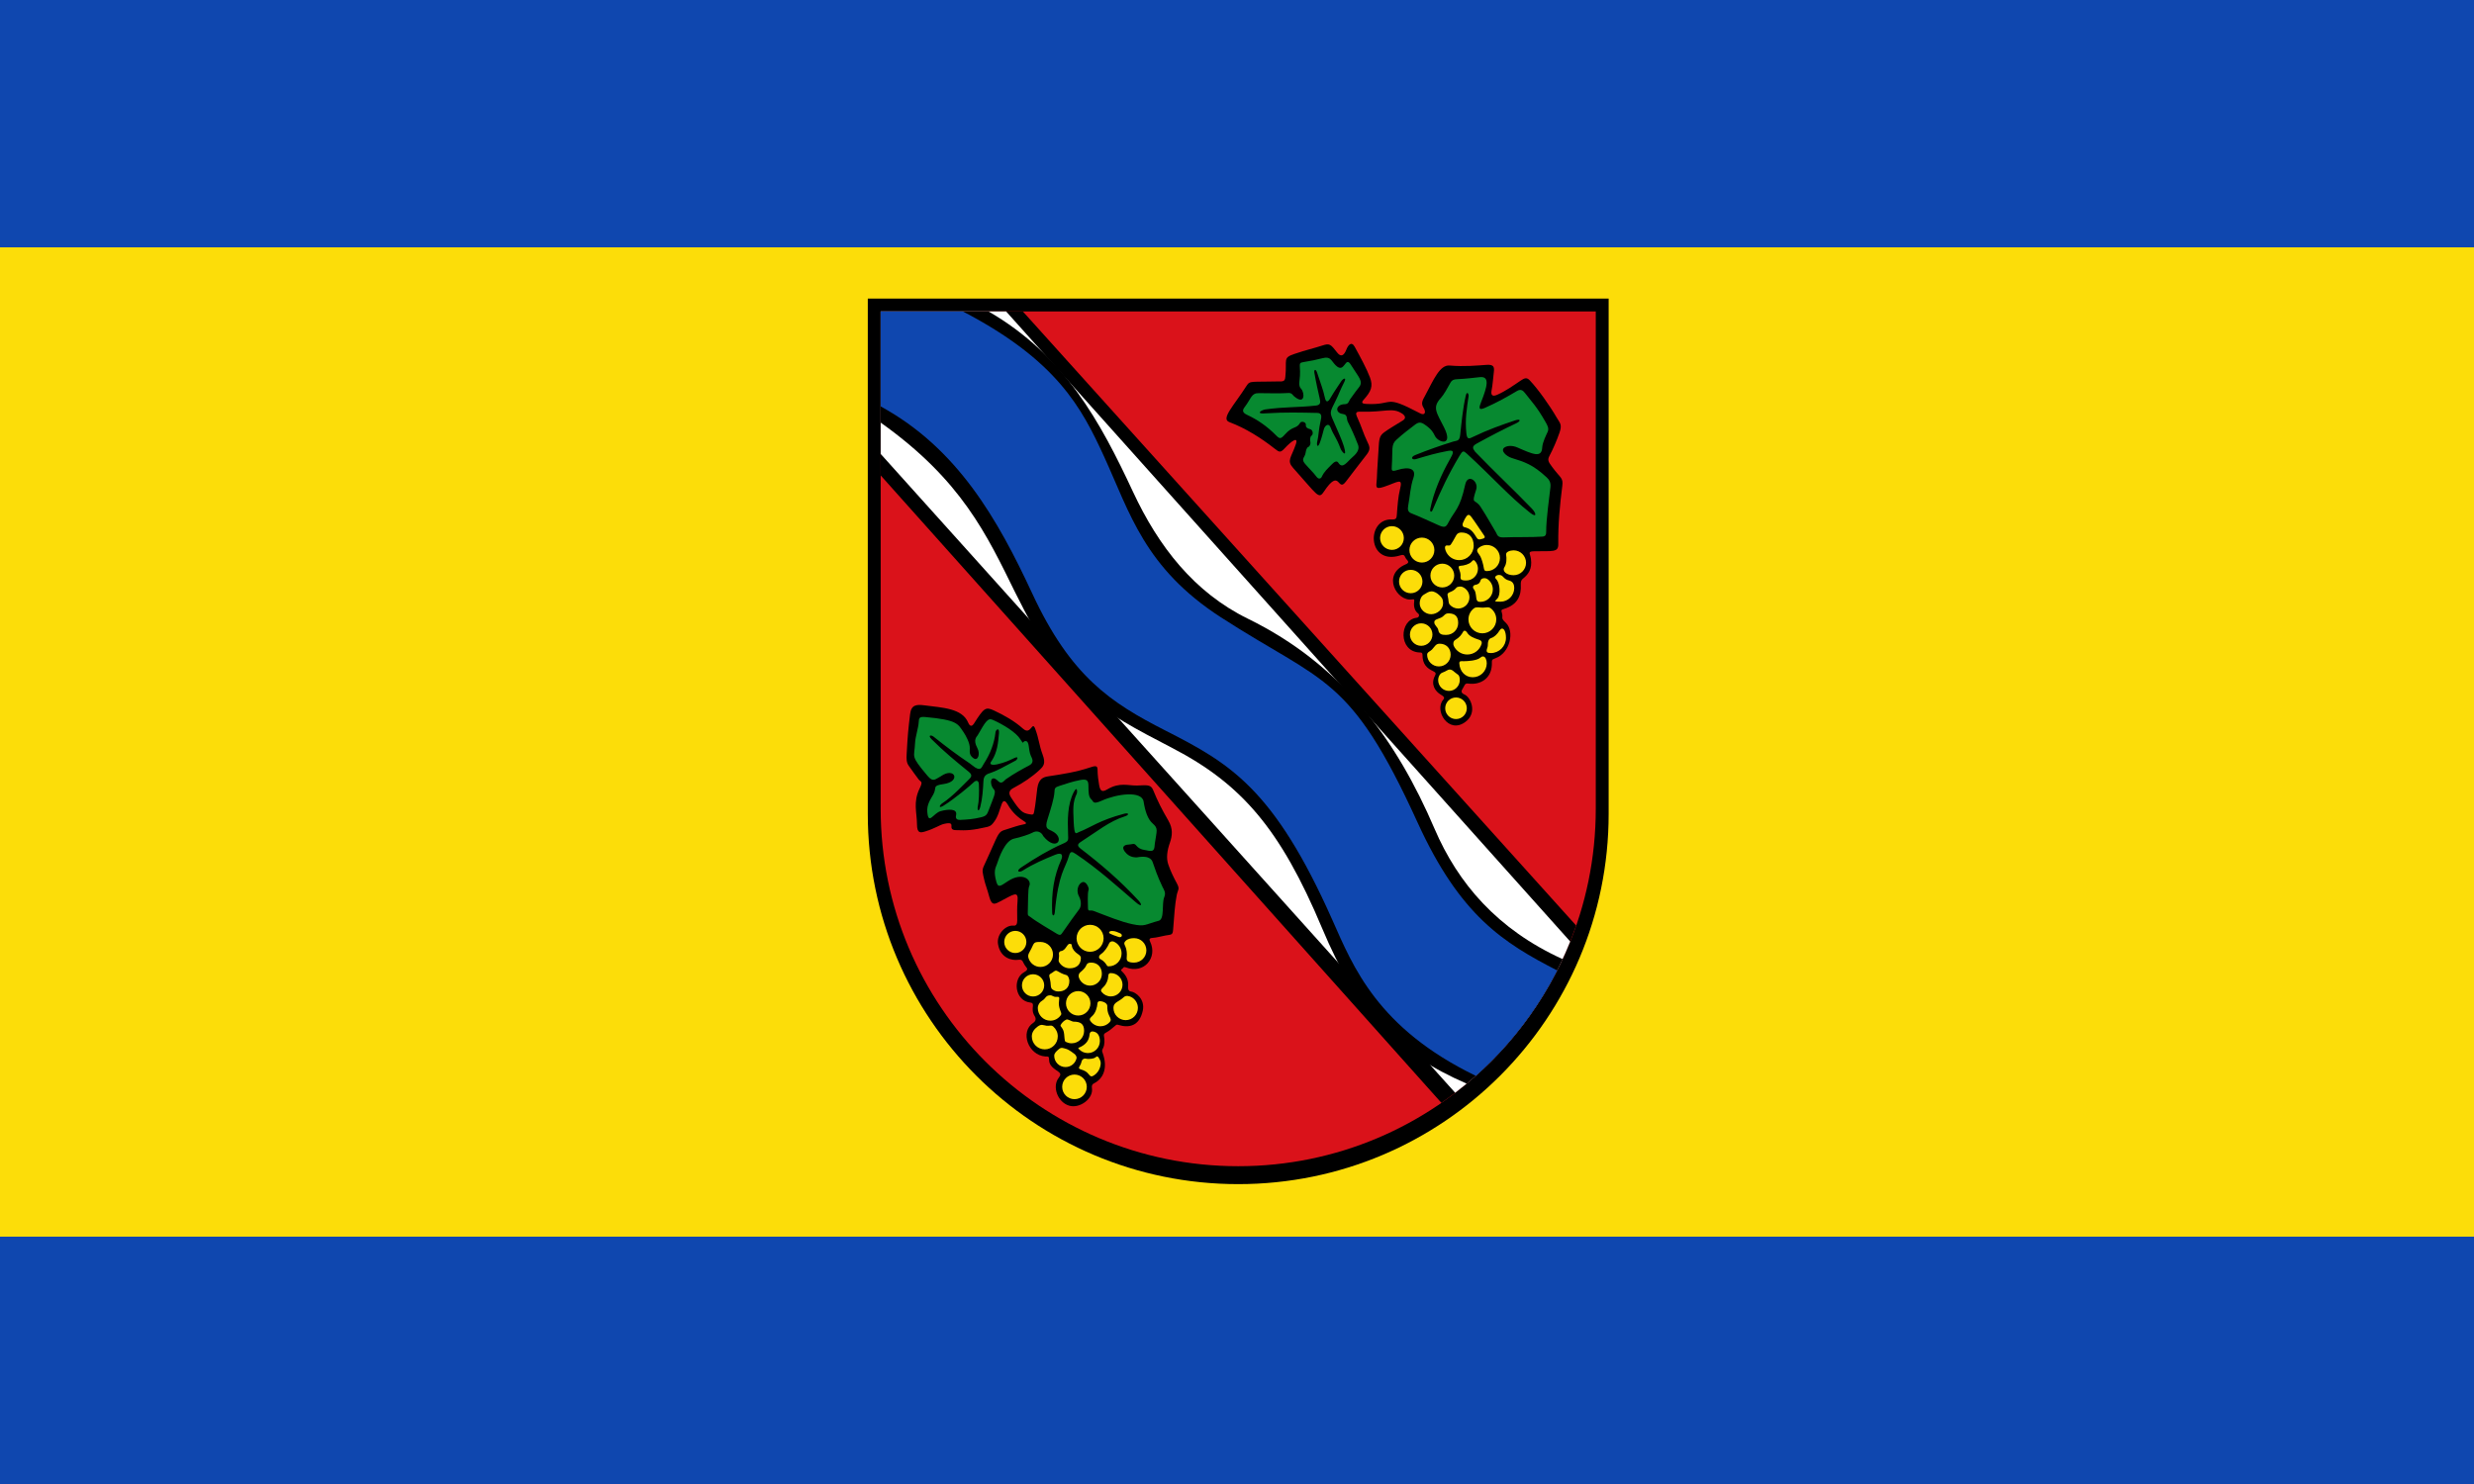 <?xml version="1.0" encoding="UTF-8" standalone="no"?>
<svg
   xmlns:dc="http://purl.org/dc/elements/1.1/"
   xmlns:cc="http://creativecommons.org/ns#"
   xmlns:rdf="http://www.w3.org/1999/02/22-rdf-syntax-ns#"
   xmlns:svg="http://www.w3.org/2000/svg"
   xmlns="http://www.w3.org/2000/svg"
   xmlns:sodipodi="http://sodipodi.sourceforge.net/DTD/sodipodi-0.dtd"
   xmlns:inkscape="http://www.inkscape.org/namespaces/inkscape"
   height="300"
   width="500"
   version="1.1"
   id="svg5125"
   sodipodi:docname="Stadt Flagge Dietzenbach.svg"
   inkscape:version="0.92.4 (5da689c313, 2019-01-14)"
   inkscape:export-filename="C:\Users\jandu\Pictures\Zu den Flaggen\Offenbach\Dietzenbach\Stadt Flagge Dietzenbach.png"
   inkscape:export-xdpi="96"
   inkscape:export-ydpi="96">
  <rect width="100%" height="100%" fill="#333333" stroke="none"/>
  <sodipodi:namedview
     pagecolor="#ffffff"
     bordercolor="#666666"
     borderopacity="1"
     objecttolerance="10"
     gridtolerance="10"
     guidetolerance="10"
     inkscape:pageopacity="0"
     inkscape:pageshadow="2"
     inkscape:window-width="1920"
     inkscape:window-height="1001"
     id="namedview5127"
     showgrid="false"
     inkscape:zoom="0.49497475"
     inkscape:cx="164.49002"
     inkscape:cy="-23.792825"
     inkscape:window-x="-9"
     inkscape:window-y="-9"
     inkscape:window-maximized="1"
     inkscape:current-layer="svg5125" />
  <defs
     id="defs4965">
    <clipPath
       id="clipPath4955">
      <path
         d="m296.49 674.49c-112.73-1.04-218.85-73.15-266.12-174.68-24.849-46.82-27.911-100.6-26.21-152.5-.184-113.97-.081-227.95-.108-341.92h592.17c-.545 139.15.582 278.34-1.37 417.46-14.06 130.77-131.18 237.04-260.26 249.67-12.506 1.34-26.583 2.482-38.1 1.982z"
         id="path4953" />
    </clipPath>
    <clipPath
       id="clipPath4959">
      <path
         d="m235 675v-65c4.271-35.842 29.382-66.68 65-95 29.967 26.594 57.34 54.773 65 95v65z"
         id="path4957" />
    </clipPath>
    <clipPath
       id="clipPath4963">
      <path
         d="m0 0h101.1v98.93h-101.1v-98.93"
         id="path4961" />
    </clipPath>
    <style
       id="style21873"
       type="text/css">
   
    .str3 {stroke:#000000;stroke-width:20}
    .str2 {stroke:#000000;stroke-width:20;stroke-linejoin:round}
    .str4 {stroke:#000000;stroke-width:20;stroke-linecap:round;stroke-linejoin:round}
    .str1 {stroke:#000000;stroke-width:28}
    .fil0 {fill:none}
    .fil1 {fill:#000000}
    .fil3 {fill:#ed1c24}
    .fil2 {fill:#FFFFFF}
   
  </style>
    <clipPath
       id="clipPath5417">
      <path
         id="path5415"
         d="m296.49 674.49c-112.73-1.04-218.85-73.15-266.12-174.68-24.849-46.82-27.911-100.6-26.21-152.5-.184-113.97-.081-227.95-.108-341.92h592.17c-.545 139.15.582 278.34-1.37 417.46-14.06 130.77-131.18 237.04-260.26 249.67-12.506 1.34-26.583 2.482-38.1 1.982z" />
    </clipPath>
    <clipPath
       id="clipPath5421">
      <path
         id="path5419"
         d="m235 675v-65c4.271-35.842 29.382-66.68 65-95 29.967 26.594 57.34 54.773 65 95v65z" />
    </clipPath>
    <clipPath
       id="clipPath5425">
      <path
         id="path5423"
         d="m0 0h101.1v98.93h-101.1v-98.93" />
    </clipPath>
    <style
       id="style21873-1"
       type="text/css">
   
    .str3 {stroke:#000000;stroke-width:20}
    .str2 {stroke:#000000;stroke-width:20;stroke-linejoin:round}
    .str4 {stroke:#000000;stroke-width:20;stroke-linecap:round;stroke-linejoin:round}
    .str1 {stroke:#000000;stroke-width:28}
    .fil0 {fill:none}
    .fil1 {fill:#000000}
    .fil3 {fill:#ed1c24}
    .fil2 {fill:#FFFFFF}
   
  </style>
    <clipPath
       id="clipPath5417-9">
      <path
         id="path5415-3"
         d="m296.49 674.49c-112.73-1.04-218.85-73.15-266.12-174.68-24.849-46.82-27.911-100.6-26.21-152.5-.184-113.97-.081-227.95-.108-341.92h592.17c-.545 139.15.582 278.34-1.37 417.46-14.06 130.77-131.18 237.04-260.26 249.67-12.506 1.34-26.583 2.482-38.1 1.982z" />
    </clipPath>
    <clipPath
       id="clipPath5421-9">
      <path
         id="path5419-8"
         d="m235 675v-65c4.271-35.842 29.382-66.68 65-95 29.967 26.594 57.34 54.773 65 95v65z" />
    </clipPath>
    <clipPath
       id="clipPath5425-1">
      <path
         id="path5423-7"
         d="m0 0h101.1v98.93h-101.1v-98.93" />
    </clipPath>
  </defs>
  <rect
     style="fill:#fcdd09;fill-opacity:1;stroke-width:1"
     id="rect6013"
     width="500"
     height="200"
     x="0"
     y="50" />
  <rect
     y="-1.0987278e-006"
     width="500"
     height="50"
     id="rect4971-4"
     x="0"
     style="fill:#0f47af;fill-opacity:1;stroke-width:0.913" />
  <rect
     y="250"
     width="500"
     height="50"
     id="rect4971-46"
     x="0"
     style="stroke-width:0.913;fill:#0f47af;fill-opacity:1" />
  <g
     id="g1881"
     transform="matrix(1.302,0,0,1.302,606.652,-252.104)"
     inkscape:export-xdpi="96"
     inkscape:export-ydpi="96">
    <g
       transform="translate(675.994,53.74)"
       id="g1837">
      <path
         style="fill:#000000;fill-opacity:1;stroke:none;stroke-width:15.99;stroke-linecap:round;stroke-linejoin:round;stroke-miterlimit:4;stroke-dasharray:none;stroke-dashoffset:0;stroke-opacity:1"
         d="m -1007.23,186.243 v 80 c 0,31.756 25.744,57.5 57.5,57.5 31.756,0 57.5,-25.744 57.5,-57.5 v -80 z"
         id="path1162-0"
         inkscape:connector-curvature="0" />
      <path
         inkscape:connector-curvature="0"
         style="fill:#da121a;fill-opacity:1;stroke:none;stroke-width:15.434;stroke-linecap:round;stroke-linejoin:round;stroke-miterlimit:4;stroke-dasharray:none;stroke-dashoffset:0;stroke-opacity:1"
         d="m -1005.23,188.243 v 77.217 c 0,30.652 24.848,55.5 55.5,55.5 30.652,0 55.5,-24.848 55.5,-55.5 v -77.217 z"
         id="path1162-4-7" />
    </g>
    <g
       transform="translate(675.994,53.74)"
       id="g1857">
      <g
         id="g1160-3"
         transform="translate(-1020.751,175.367)">
        <g
           id="g1148-6">
          <path
             style="fill:#000000;fill-opacity:1;stroke:none;stroke-width:1px;stroke-linecap:butt;stroke-linejoin:miter;stroke-opacity:1"
             d="m 39.525,77.718 c -0.522,-1.416 -0.643,1.084 -1.928,-0.074 -1.258,-1.133 -2.876,-2.057 -4.479,-2.803 -1.304,-0.606 -1.557,-0.448 -3.129,2.047 -0.209,0.331 -0.572,0.581 -0.89,-0.178 -0.925,-2.21 -3.977,-2.31 -6.768,-2.672 -1.227,-0.159 -2.065,-0.115 -2.242,1.347 -0.261,2.149 -0.388,3.362 -0.535,6.226 -0.035,0.682 -0.052,1.29 0.317,1.8 0.615,0.85 1.031,1.466 1.543,2.127 0.339,0.438 0.724,0.233 0.157,1.397 -1.048,2.151 -0.425,3.719 -0.415,5.579 0.008,1.448 0.559,1.321 1.277,1.103 1.553,-0.472 2.223,-1.015 2.926,-1.175 2.124,-0.485 0.341,0.91 1.793,0.97 1.82,0.076 2.672,0.009 4.864,-0.489 0.673,-0.153 0.858,-0.474 1.079,-0.757 0.677,-0.869 0.871,-1.925 1.222,-2.832 0.281,-0.727 0.628,-0.424 0.958,0.156 0.533,0.936 1.288,1.734 2.21,2.344 0.655,0.434 0.88,0.565 0.137,0.706 -0.758,0.144 -1.625,0.45 -2.459,0.716 -0.942,0.301 -1.148,0.259 -1.8,1.677 -0.883,1.919 -1.39,3.162 -1.813,4.02 -0.362,0.736 -0.187,1.128 0.077,2.287 0.151,0.661 0.402,1.223 0.762,2.556 0.391,1.447 0.921,1.075 1.679,0.682 2.135,-1.107 2.865,-1.764 2.694,0.031 -0.086,0.897 -0.049,1.915 -0.044,2.92 0.003,0.554 -0.146,0.862 -0.578,0.813 -1.189,-0.135 -2.654,1.317 -2.407,2.858 0.358,2.226 2.224,2.574 3.092,2.45 0.903,-0.128 0.596,0.323 1.318,1.175 0.27,0.318 0.038,0.518 -0.363,0.746 -1.842,1.048 -1.423,4.44 0.944,4.708 0.368,0.042 0.469,0.192 0.426,0.56 -0.111,0.939 0.08,1.22 0.311,1.617 0.206,0.355 0.123,0.722 -0.242,0.962 -2.133,1.401 -0.789,5.041 1.849,5.238 0.444,0.033 0.59,-0.114 0.596,0.55 0.008,0.884 0.747,1.328 1.417,1.797 0.389,0.272 0.436,0.512 0.087,0.947 -1.081,1.344 -0.194,3.867 1.68,4.363 1.615,0.428 3.715,-1.121 3.465,-2.732 -0.071,-0.459 0.069,-0.626 0.341,-0.764 1.382,-0.697 2.194,-2.315 1.307,-4.756 -0.084,-0.232 -0.123,-0.331 0.068,-0.679 0.297,-0.543 0.252,-1.392 0.166,-1.791 -0.08,-0.368 8.7e-4,-0.478 0.288,-0.633 0.512,-0.275 0.958,-0.656 1.388,-1.032 0.289,-0.253 0.326,-0.237 0.571,-0.162 1.586,0.484 3.24,0.21 3.764,-2.223 0.389,-1.81 -1.138,-2.911 -1.851,-2.973 -0.354,-0.031 -0.479,-0.389 -0.432,-0.817 0.074,-0.68 -0.079,-1.481 -0.952,-2.31 -0.289,-0.275 -0.024,-0.309 0.108,-0.448 0.13,-0.137 0.141,-0.307 0.495,-0.169 2.818,1.096 4.982,-1.513 3.769,-4.003 -0.144,-0.295 -0.163,-0.536 0.329,-0.569 0.764,-0.052 1.354,-0.258 2.054,-0.377 0.962,-0.162 1.123,-0.061 1.19,-0.927 0.154,-1.992 0.278,-3.986 0.56,-5.351 0.18,-0.871 0.511,-0.896 0.032,-1.794 -0.549,-1.027 -0.995,-1.932 -1.346,-2.966 -0.339,-0.998 -0.179,-2.142 0.246,-3.351 0.389,-1.107 0.509,-2.182 -0.237,-3.466 -1.034,-1.78 -1.631,-2.959 -2.39,-4.805 -0.357,-0.866 -1.168,-0.653 -2.462,-0.626 -1.382,0.028 -2.687,-0.533 -4.567,0.564 -0.785,0.458 -1.136,0.429 -1.324,-0.663 -0.101,-0.588 -0.241,-1.495 -0.24,-2.346 8.74e-4,-0.678 -0.319,-0.652 -1.223,-0.347 -2.011,0.679 -4.205,1.031 -6.43,1.362 -0.768,0.114 -1.501,0.385 -1.705,1.873 -0.167,1.221 -0.248,2.407 -0.478,3.579 -0.098,0.501 -0.128,0.563 -0.852,0.419 -0.931,-0.186 -1.306,-0.371 -2.753,-2.604 -0.519,-0.801 -0.121,-1.185 0.393,-1.458 1.538,-0.816 2.926,-1.745 4.092,-2.848 0.565,-0.535 0.938,-0.966 0.431,-2.325 -0.566,-1.518 -0.548,-2.37 -1.14,-3.975 -5e-6,-1.5e-5 0.222,0.603 -9e-6,-4.6e-5 z"
             id="path1454-4"
             inkscape:connector-curvature="0"
             sodipodi:nodetypes="ssssssssssssssssssssssssssssssssssssssssssssssssssssssssssssssssssssssssssssssssss" />
          <path
             style="fill:#078930;fill-opacity:1;stroke:none;stroke-width:1px;stroke-linecap:butt;stroke-linejoin:miter;stroke-opacity:1"
             d="m 28.386,78.208 c -0.899,-1.308 -0.943,-1.899 -5.906,-2.352 -0.977,-0.089 -1.022,0.154 -1.053,0.772 -0.045,0.896 -0.532,2.315 -0.569,3.262 -0.092,2.317 -0.802,1.839 1.931,5.088 0.883,1.05 1.144,0.567 2.079,0.067 2.153,-1.515 3.173,0.826 0.434,1.212 -1.859,0.261 -1.006,0.513 -1.606,1.599 -0.458,0.83 -1.051,1.605 -0.935,2.775 0.181,2.055 0.942,0.142 2.057,-0.164 1.193,-0.327 2.616,-0.424 2.413,0.59 -0.057,0.283 -0.151,0.8 0.659,0.765 1.056,-0.046 2.027,-0.108 3.267,-0.418 0.764,-0.191 0.894,-0.45 1.139,-1.105 0.738,-1.969 1.201,-2.79 0.807,-3.208 -0.792,-0.839 -0.537,-2.495 0.652,-1.29 0.57,0.578 0.921,-0.091 1.192,-0.282 1.341,-0.942 2.764,-1.7 3.618,-2.145 0.89,-0.463 0.423,-1.145 0.267,-1.499 -0.448,-1.018 -0.144,-2.393 -0.907,-2.284 -0.415,0.059 -0.149,0.643 -0.718,-0.278 -0.677,-1.097 -2.663,-2.302 -4.294,-3.027 -0.744,-0.331 -1.1,0.226 -2.328,2.385 -0.12,0.211 -0.779,0.674 -0.072,1.966 0.531,0.971 0.089,2.119 -0.604,1.597 -0.587,-0.442 -0.589,-0.813 -0.555,-1.527 0.038,-0.807 -0.634,-2.014 -0.968,-2.501 z m 1.783,5.463 c 0.953,0.594 1.013,-0.031 1.364,-0.569 0.965,-1.477 1.623,-3.136 1.81,-4.86 0.049,-0.452 0.624,-0.866 0.539,0.153 -0.123,1.457 -0.263,2.916 -1.102,4.216 -0.579,0.689 0.102,0.751 0.889,0.568 1.113,-0.26 1.836,-0.591 2.528,-0.929 0.891,-0.434 0.498,0.242 0.288,0.356 -1.762,0.957 -3.088,1.656 -3.828,1.894 -0.582,0.188 -1.134,0.349 -1.182,1.257 -0.073,1.388 -0.151,2.689 -0.483,4.015 -0.235,0.937 -0.517,0.538 -0.393,-0.017 0.179,-0.807 0.231,-2.257 0.166,-3.489 -0.029,-0.553 -0.408,-0.696 -0.863,-0.231 -0.322,0.329 -2.786,2.436 -4.61,3.572 -0.871,0.543 -0.651,-0.08 -0.183,-0.38 1.532,-0.984 3.596,-3.201 4.072,-3.654 0.361,-0.343 0.672,-0.68 0.032,-1.2 -2.059,-1.673 -3.875,-3.158 -5.792,-5.079 -0.633,-0.634 -0.074,-0.701 0.311,-0.396 2.141,1.697 3.494,2.726 5.607,4.148 0.272,0.183 0.572,0.462 0.831,0.623 z"
             id="path815-8"
             inkscape:connector-curvature="0"
             sodipodi:nodetypes="csssscsscsssssssssssssssssscsssscsssssssssssssssss" />
          <path
             style="fill:#078930;fill-opacity:1;stroke:none;stroke-width:1px;stroke-linecap:butt;stroke-linejoin:miter;stroke-opacity:1"
             d="m 56.338,88.994 c -0.278,-1.773 -4.22,-1.189 -6.5,-0.156 -1.443,0.654 -1.252,0.113 -1.596,-0.177 -0.482,-0.406 -0.456,-1.199 -0.474,-2.206 -0.014,-0.804 -0.289,-1.007 -1.275,-0.822 -1.337,0.251 -2.318,0.639 -3.212,0.907 -0.724,0.216 -0.759,0.385 -0.785,0.936 -0.046,1.009 -0.593,2.699 -1.093,4.305 -0.424,1.362 0.018,1.438 0.657,1.743 2.221,1.06 0.775,3.373 -1.293,0.828 -0.307,-0.689 -1.014,-0.946 -1.719,-0.533 -0.395,0.231 -1.92,0.731 -2.782,0.902 -1.477,0.293 -2.366,2.964 -2.711,3.993 -0.179,0.535 -0.572,0.978 -0.075,2.727 0.284,1.001 0.651,0.641 1.819,-0.121 2.27,-1.481 3.749,-0.162 3.274,0.802 -0.199,0.404 -0.172,2.678 -0.218,4.139 -0.016,0.525 0.185,0.439 0.482,0.687 0.652,0.544 3.437,2.205 4.029,2.552 0.571,0.335 0.66,0.134 0.921,-0.245 0.746,-1.079 1.983,-2.823 2.547,-3.553 0.266,-0.344 0.443,-1.113 -0.049,-2.056 -0.553,-1.059 0.095,-2.163 0.699,-2.181 0.474,-0.014 0.905,0.923 0.818,1.18 -0.225,0.66 -0.091,2.276 -0.107,2.711 -0.031,0.847 0.324,0.391 0.858,0.593 2.264,0.859 4.244,1.689 6.045,2.069 1.996,0.421 1.936,0.034 4.082,-0.534 0.945,-0.25 0.44,-2.645 0.855,-3.653 0.308,-0.749 -0.046,-1.141 -0.276,-1.624 -0.775,-1.633 -1.174,-2.824 -1.485,-3.726 -0.101,-0.294 -0.325,-1.221 -2.448,-0.849 -0.142,0.025 -0.993,0.051 -1.62,-0.563 -0.956,-0.936 -0.484,-1.394 0.29,-1.416 0.627,-0.017 0.84,-0.306 1.217,0.166 0.536,0.67 1.375,0.669 1.574,0.726 1.363,0.39 1.2,-0.406 1.29,-1.044 0.288,-2.043 0.582,-2.334 -0.339,-3.128 -0.754,-0.65 -1.167,-1.894 -1.4,-3.381 z m -10.757,4.334 c 0.136,0.842 0.35,0.524 0.725,0.379 1.81,-0.701 3.131,-1.818 7.035,-2.848 0.69,-0.182 0.841,0.18 0.054,0.424 -2.356,0.73 -4.406,2.418 -6.583,3.803 -0.624,0.397 -0.971,0.656 -0.248,1.209 3.107,2.378 6.113,4.945 8.967,8.032 0.605,0.655 0.57,1.124 -0.422,0.273 -3.063,-2.63 -5.785,-5.124 -9.296,-7.485 -0.614,-0.413 -0.851,-0.479 -1.088,0.357 -0.545,1.917 -1.603,2.56 -2.177,8.691 -0.062,0.659 -0.386,0.618 -0.409,0.079 -0.134,-3.183 0.3,-5.763 1.392,-8.199 0.289,-0.645 0.219,-1.275 -0.919,-0.811 -1.697,0.692 -3.394,1.41 -5.017,2.443 -0.651,0.414 -1.082,0.084 -0.309,-0.44 2.211,-1.499 4.524,-2.848 6.381,-3.653 1.075,-0.466 0.983,-0.54 0.943,-1.577 -0.083,-2.185 -0.114,-4.574 0.889,-6.507 0.554,-1.068 0.563,0.028 0.452,0.261 -0.65,1.377 -0.551,2.35 -0.471,4.391 0.019,0.477 0.063,0.939 0.102,1.18 z"
             id="path818-00"
             inkscape:connector-curvature="0"
             sodipodi:nodetypes="ssssssssscssssssssssssssssssssssssssssscsssssssssssssssssssssc" />
          <path
             style="fill:#fcdd09;fill-opacity:1;stroke:none;stroke-width:7.997;stroke-linecap:round;stroke-linejoin:round;stroke-miterlimit:4;stroke-dasharray:none;stroke-dashoffset:0;stroke-opacity:0.467"
             d="m 48.028,108.111 c -1.159,0 -2.098,0.939 -2.098,2.098 5.4e-4,1.158 0.94,2.096 2.098,2.096 1.158,0 2.097,-0.938 2.098,-2.096 5.4e-4,-1.159 -0.939,-2.098 -2.098,-2.098 z m -11.611,0.945 c -0.949,0 -1.719,0.769 -1.719,1.719 0,0.949 0.769,1.719 1.719,1.719 0.949,0 1.719,-0.769 1.719,-1.719 0,-0.949 -0.769,-1.719 -1.719,-1.719 z m 15.037,0.014 c -0.462,-0.008 -0.644,0.272 -0.287,0.439 0.38,0.179 0.737,0.307 1.303,0.496 0.496,0.166 0.7,-0.395 0.197,-0.584 -0.293,-0.11 -0.673,-0.342 -1.213,-0.352 z m 3.41,1.115 c -0.516,0 -0.982,0.094 -1.324,0.428 -0.354,0.345 -0.162,0.568 -0.031,0.873 0.198,0.46 0.264,1.1 0.207,1.648 -0.034,0.327 0.004,0.548 0.211,0.666 0.277,0.158 0.596,0.182 0.938,0.182 1.049,0 1.898,-0.85 1.898,-1.898 0,-1.049 -0.85,-1.898 -1.898,-1.898 z m -3.377,0.494 c -0.201,-1e-5 -0.414,0.104 -0.492,0.291 -0.245,0.586 -0.711,1.302 -1.266,1.68 -0.378,0.257 -0.441,0.638 -0.049,0.826 0.395,0.19 0.723,0.575 0.869,0.812 0.142,0.231 0.18,0.275 0.367,0.275 1.105,0 2,-0.895 2,-2 0,-0.835 -0.512,-1.55 -1.238,-1.85 -0.059,-0.024 -0.124,-0.035 -0.191,-0.035 z m -11.162,0.094 c -1.073,0 -0.961,0.105 -1.434,1.068 -0.287,0.585 -0.586,0.881 -0.432,1.414 0.234,0.81 0.98,1.402 1.865,1.402 1.073,0 1.943,-0.87 1.943,-1.943 0,-1.073 -0.87,-1.941 -1.943,-1.941 z m 4.541,0.295 c -0.461,-0.011 -0.589,1.043 -1.371,1.125 -0.188,0.02 -0.346,0.234 -0.307,0.465 0.088,0.519 -0.137,0.952 0.012,1.223 0.323,0.587 0.948,0.984 1.666,0.984 1.049,0 1.732,-0.563 1.732,-1.611 0,-0.22 -0.155,-0.403 -0.463,-0.604 -0.467,-0.304 -0.852,-0.756 -0.93,-1.225 -0.043,-0.264 -0.024,-0.35 -0.34,-0.357 z m 3.332,2.91 c -0.434,0 -0.65,0.133 -0.756,0.412 -0.136,0.359 -0.503,0.737 -0.947,1.104 -0.266,0.219 -0.273,0.572 -0.229,0.73 0.217,0.768 0.922,1.332 1.76,1.332 1.01,0 1.828,-0.818 1.828,-1.828 0,-1.01 -0.647,-1.75 -1.656,-1.75 z m -5.479,1.25 c -0.216,0.003 -0.374,0.232 -0.889,0.52 -0.315,0.176 -0.008,0.661 0.055,1.301 0.064,0.657 0.025,0.898 0.303,1.098 0.293,0.211 0.536,0.316 0.924,0.316 0.907,0 1.727,-0.495 1.697,-1.689 -0.003,-0.136 -0.119,-0.768 -0.486,-0.865 -0.659,-0.175 -0.992,-0.406 -1.352,-0.602 -0.101,-0.055 -0.18,-0.079 -0.252,-0.078 z m 8.531,0.383 c -0.357,0 -0.396,0.259 -0.41,0.545 -0.025,0.504 -0.263,1.127 -0.682,1.553 -0.424,0.431 -0.563,0.552 -0.305,0.865 0.332,0.402 0.835,0.658 1.396,0.658 1,0 1.811,-0.811 1.811,-1.811 0,-1 -0.811,-1.811 -1.811,-1.811 z m -12.074,0.178 c -0.954,0 -1.727,0.773 -1.727,1.727 0,0.954 0.773,1.727 1.727,1.727 0.954,0 1.727,-0.773 1.727,-1.727 0,-0.954 -0.773,-1.727 -1.727,-1.727 z m 7.006,2.617 c -1.049,0 -1.898,0.85 -1.898,1.898 0,1.049 0.85,1.898 1.898,1.898 1.049,0 1.898,-0.85 1.898,-1.898 0,-1.049 -0.85,-1.898 -1.898,-1.898 z m -4.354,0.652 c -0.748,0.02 -0.637,0.486 -1.271,0.852 -0.381,0.219 -0.648,0.661 -0.648,1.135 0,1.079 0.875,1.953 1.953,1.953 0.705,3.5e-4 1.322,-0.373 1.666,-0.932 0.183,-0.297 -0.517,-1 -0.318,-2.182 0.113,-0.669 -0.067,-0.587 -0.473,-0.58 -0.436,0.007 -0.563,-0.255 -0.908,-0.246 z m 12.047,0.102 c -0.211,-0.022 -0.433,0.014 -0.607,0.178 -0.813,0.766 -1.617,0.772 -1.617,1.68 0,1.049 0.85,1.898 1.898,1.898 1.049,0 1.898,-0.85 1.898,-1.898 0,-0.736 -0.419,-1.374 -1.031,-1.689 -0.13,-0.067 -0.33,-0.146 -0.541,-0.168 z m -4.234,0.818 c -0.32,-0.032 -0.451,0.099 -0.471,0.334 -0.048,0.571 -0.258,1.441 -0.787,1.939 -0.312,0.294 -0.524,0.469 -0.324,0.77 0.34,0.512 0.922,0.848 1.582,0.848 0.556,0 1.057,-0.238 1.404,-0.619 0.307,-0.337 0.199,-0.532 -0.053,-1.029 -0.247,-0.488 -0.309,-0.978 -0.295,-1.498 0.009,-0.34 -0.428,-0.682 -1.057,-0.744 z m -5.307,2.852 c -0.373,0.176 -0.679,0.469 -0.875,0.83 -0.148,0.273 0.449,0.399 0.541,1.449 0.098,1.108 0.076,1.098 0.355,1.227 0.245,0.113 0.517,0.176 0.805,0.176 1.068,6.1e-4 1.936,-0.865 1.936,-1.934 0,-1.068 -0.547,-1.426 -1.615,-1.426 -0.295,1.7e-4 -0.896,-0.441 -1.146,-0.322 z m -3.752,0.822 c -0.2,-0.011 -0.407,0.043 -0.709,0.268 -0.494,0.367 -0.893,0.855 -0.893,1.518 8e-5,1.112 0.902,2.013 2.014,2.014 1.113,5.4e-4 2.016,-0.901 2.016,-2.014 5e-5,-0.605 -0.267,-1.147 -0.689,-1.516 -0.355,-0.31 -0.573,-0.07 -1.076,-0.143 -0.269,-0.039 -0.462,-0.116 -0.662,-0.127 z m 7.842,1.016 c -0.255,-0.025 -0.452,0.158 -0.477,0.43 -0.069,0.75 -0.34,1.406 -1.293,1.92 -0.46,0.248 -0.622,0.142 -0.275,0.48 0.336,0.328 0.796,0.531 1.303,0.531 1.029,0 1.863,-0.834 1.863,-1.863 4e-4,-0.757 -0.301,-1.417 -1.121,-1.498 z m -4.719,2.557 c -0.16,-0.013 -0.331,0.025 -0.52,0.186 -0.411,0.35 -0.727,0.642 -0.727,1.037 5.4e-4,0.968 0.785,1.754 1.754,1.754 0.852,0 1.562,-0.608 1.721,-1.414 0.022,-0.11 -0.088,-0.434 -0.309,-0.605 -0.766,-0.594 -1.112,-0.769 -1.467,-0.85 -0.144,-0.033 -0.293,-0.095 -0.453,-0.107 z m 5.467,1.33 c -0.087,-0.027 -0.192,0.017 -0.338,0.16 -0.135,0.133 -0.861,0.309 -1.453,0.182 -0.387,-0.083 -0.649,0.201 -0.705,0.529 -0.105,0.619 -0.724,0.949 -0.105,1.133 0.509,0.151 0.922,0.344 1.225,0.738 0.244,0.317 0.377,0.43 0.654,0.293 0.684,-0.339 1.165,-1.089 1.221,-1.893 0.025,-0.368 -0.095,-0.583 -0.264,-0.883 -0.077,-0.137 -0.147,-0.233 -0.234,-0.26 z m -3.568,2.809 c -1.056,0 -1.911,0.857 -1.91,1.912 5.4e-4,1.055 0.855,1.91 1.91,1.91 1.055,0 1.91,-0.855 1.91,-1.91 5.4e-4,-1.056 -0.855,-1.912 -1.91,-1.912 z"
             id="path821-14"
             inkscape:connector-curvature="0"
             sodipodi:nodetypes="ssssssssssssssssssssssssssssssssssssssssssssssssssssssssssssssssssssssssssssssssssssssssssssssssssssssssssssssssssssssssssssssssssssssssssssssssssssss" />
        </g>
        <g
           id="g1142-0">
          <path
             style="fill:#000000;fill-opacity:1;stroke:none;stroke-width:1px;stroke-linecap:butt;stroke-linejoin:miter;stroke-opacity:1"
             d="m 84.296,40.885 c -0.808,1.217 -0.993,0.471 -4.74,-3.694 -1.058,-1.176 -0.312,-1.568 0.408,-3.695 0.438,-1.292 -0.707,-0.475 -1.704,0.603 -0.695,0.752 -0.852,0.657 -1.588,0.08 -2.112,-1.655 -4.454,-3.148 -7.039,-4.124 -1.345,-0.508 0.686,-2.507 2.685,-5.637 0.544,-0.851 0.687,-0.558 5.153,-0.678 0.815,0.048 0.821,-0.325 0.867,-0.763 0.276,-2.652 -0.457,-2.877 1.428,-3.512 1.908,-0.642 2.936,-0.85 4.276,-1.285 1.171,-0.38 1.285,-0.267 2.351,1.098 0.591,0.757 1.058,0.427 1.415,-0.481 0.268,-0.681 0.785,-1.345 1.289,-0.435 0.891,1.611 1.89,3.475 2.372,4.761 0.518,1.381 0.191,2.17 -1.009,3.502 -0.365,0.405 -0.199,0.581 0.371,0.612 4.574,0.246 2.61,-1.586 8.378,1.437 0.825,0.459 1.006,-0.181 0.565,-0.863 -0.446,-0.691 -0.098,-1.199 0.226,-1.804 1.341,-2.512 2.312,-4.87 3.836,-4.733 2.265,0.204 4.388,-0.011 5.768,-0.105 1.133,-0.077 1.184,0.385 1.09,1.156 -0.119,0.975 -0.178,1.978 -0.344,2.801 -0.132,0.657 0.053,1.051 0.842,0.704 1.363,-0.6 2.499,-1.424 3.618,-2.178 0.648,-0.436 0.98,-0.584 1.463,-0.075 1.3,1.369 3.111,3.928 4.172,5.766 0.486,0.843 0.893,1.064 0.458,2.32 -0.465,1.342 -0.999,2.545 -1.57,3.641 -0.343,0.658 -0.18,0.909 0.423,1.728 1.322,1.793 1.73,1.634 1.566,2.955 -0.363,2.917 -0.663,5.786 -0.621,9.037 0.017,1.296 -0.876,1.041 -3.732,1.089 -1.102,0.019 -0.631,0.327 -0.514,1.167 0.222,1.591 -0.385,2.408 -1.255,3.1 -0.271,0.215 -0.34,0.521 -0.316,0.935 0.099,1.686 -0.51,3.102 -2.568,3.734 -0.48,0.147 -0.494,0.216 -0.367,0.631 0.249,0.811 -0.277,0.728 0.595,1.53 1.411,1.3 0.69,4.696 -1.586,5.509 -0.692,0.247 -0.537,0.296 -0.569,1.039 -0.092,2.144 -1.825,3.16 -3.673,2.896 -0.561,-0.08 -0.548,0.335 -0.838,0.755 -0.278,0.402 -0.291,0.716 0.273,0.953 0.934,0.393 2.07,2.825 0.122,4.257 -2.641,1.943 -4.858,-1.805 -3.438,-3.445 0.259,-0.299 0.181,-0.479 -0.413,-0.826 -0.737,-0.431 -1.609,-1.513 -0.855,-2.924 0.164,-0.307 0.162,-0.484 -0.316,-0.707 -0.884,-0.413 -1.633,-1.025 -1.628,-2.497 0.001,-0.433 -0.255,-0.381 -0.494,-0.393 -3.249,-0.166 -3.141,-5.076 -0.402,-5.388 0.382,-0.043 0.489,-0.477 0.197,-0.687 -0.468,-0.334 -0.698,-1.024 -0.596,-1.741 0.066,-0.464 -0.023,-0.469 -0.317,-0.421 -2.351,0.386 -4.798,-3.837 -0.971,-5.456 0.644,-0.272 0.297,-0.536 0.052,-0.843 -0.261,-0.327 -0.168,-0.776 -0.906,-0.541 -5.16,1.646 -5.347,-5.767 -1.286,-5.576 0.617,0.029 0.702,-0.197 0.736,-0.656 0.116,-1.585 0.224,-2.937 0.48,-3.954 0.505,-2.007 -0.24,-1.196 -2.509,-0.444 -1.517,0.503 -1.104,-0.189 -1.069,-1.279 0.05,-1.562 0.236,-3.863 0.302,-5.162 0.066,-1.29 0.288,-1.615 0.844,-2.038 0.628,-0.478 1.833,-1.172 2.873,-1.824 0.571,-0.358 0.364,-0.747 -0.05,-1.05 -1.567,-1.065 -2.713,-0.203 -6.442,-0.326 -0.809,-0.027 -0.901,0.163 -0.526,0.97 0.609,1.309 0.928,2.473 1.459,3.56 0.431,0.881 0.615,1.277 -0.03,2.122 -0.887,1.162 -2.125,2.719 -3.227,4.194 -1.352,1.811 -0.843,-2.319 -3.441,1.595 z"
             id="path831-0"
             inkscape:connector-curvature="0"
             sodipodi:nodetypes="csssssscssssssssscssssssssssssssssssssssssssssssssssssssssssssssssscssssssc" />
          <path
             style="fill:#078930;fill-opacity:1;stroke:none;stroke-width:1px;stroke-linecap:butt;stroke-linejoin:miter;stroke-opacity:1"
             d="m 86.144,21.237 c -0.712,-0.714 -0.77,-1.425 -1.989,-1.111 -0.96,0.248 -1.948,0.455 -3.014,0.618 -1.012,0.155 -0.281,0.461 -0.621,2.977 -0.082,0.61 0.028,0.924 0.268,1.178 0.571,0.601 0.625,2.666 -1.154,1.102 -0.189,-0.166 -0.273,-0.519 -0.941,-0.457 -0.772,0.072 -3.02,0.043 -4.459,0.02 -1.191,-0.02 -1.134,0.751 -2.222,2.176 -0.368,0.481 -0.37,0.846 0.389,1.198 1.575,0.731 3.043,1.72 4.511,3.198 0.549,0.553 0.713,0.57 1.362,-0.161 1.23,-1.387 1.772,-0.8 2.365,-1.813 0.166,-0.284 0.954,-0.166 0.883,0.394 -0.033,0.258 0.186,0.505 0.643,0.593 0.429,0.082 0.587,0.814 0.201,1.051 -0.173,0.106 -0.24,0.668 -0.143,0.953 0.075,0.221 -0.098,0.687 -0.297,0.75 -0.276,0.087 -0.397,0.554 -0.449,0.936 -0.092,0.681 -0.746,0.912 -0.117,1.655 0.682,0.807 1.289,1.344 1.806,2.041 0.341,0.46 0.688,0.295 0.811,0.033 0.419,-0.891 0.95,-1.298 1.462,-1.841 0.432,-0.459 0.858,-0.775 1.124,-0.353 0.669,1.062 1.363,-0.169 2.218,-0.897 0.921,-0.784 1.031,-1.392 0.83,-1.905 -0.563,-1.437 -0.903,-2.218 -1.579,-3.551 -0.248,-0.489 0.028,-1.117 -0.76,-1.219 -1.306,-0.169 -1.125,-1.506 0.273,-1.523 0.617,-0.007 0.628,-0.46 0.837,-0.762 0.679,-0.981 1.128,-1.534 1.406,-1.895 0.695,-0.901 -0.082,-1.527 -1.295,-3.483 -0.902,-1.455 -0.925,1.524 -2.348,0.098 z m -2.878,1.148 c 0.48,1.515 0.952,2.646 1.193,3.829 0.16,0.785 0.455,0.829 0.856,0.14 0.709,-1.219 1.186,-1.831 1.675,-2.605 0.303,-0.479 0.939,-0.758 0.453,0.167 -0.556,1.057 -0.781,1.796 -1.309,2.836 -0.917,1.808 -0.92,1.801 -0.362,3.07 0.627,1.428 1.351,3.015 1.645,3.986 0.596,1.968 -0.332,0.848 -0.506,0.384 -0.695,-1.859 -1.056,-1.997 -1.54,-3.273 -0.317,-0.835 -0.901,-0.296 -1.051,0.225 -0.188,0.652 -0.286,1.182 -0.602,2.055 -0.368,1.016 -0.569,0.439 -0.423,-0.147 0.217,-0.872 0.214,-1.891 0.497,-3.077 0.18,-0.754 0.261,-1.325 -0.5,-1.34 -2.612,-0.052 -4.866,-0.126 -8.003,0.064 -1.471,0.137 -0.924,-0.4 -0.124,-0.598 3.117,-0.442 5.055,-0.286 7.952,-0.613 0.643,-0.073 0.698,-0.455 0.578,-0.977 -0.256,-1.112 -0.586,-2.562 -0.851,-4.094 -0.095,-0.545 0.221,-0.667 0.422,-0.031 z"
             id="path847-7"
             inkscape:connector-curvature="0"
             sodipodi:nodetypes="csssssssssssssssssssssssssssssssscsssssssssssssssccssss" />
          <path
             style="fill:#078930;fill-opacity:1;stroke:none;stroke-width:1px;stroke-linecap:butt;stroke-linejoin:miter;stroke-opacity:1"
             d="m 108.706,26.994 c 0.989,-2.48 1.403,-4.09 -0.188,-3.916 -0.56,0.061 -2.178,0.263 -3.523,0.319 -0.502,0.021 -0.814,0.142 -1.005,0.496 -0.446,0.828 -1.066,1.924 -1.489,2.387 -1.388,1.497 -0.741,2.211 0.46,4.584 1.533,3.028 -0.888,2.439 -1.426,1.307 -0.448,-0.942 -0.928,-1.254 -1.395,-1.608 -0.798,-0.604 -1.154,-0.522 -1.798,-0.011 -0.831,0.66 -1.583,1.166 -2.796,2.279 -0.831,0.763 -0.513,1.48 -0.688,4.124 -0.041,0.625 -0.047,0.83 0.866,0.542 1.838,-0.58 2.959,-0.185 2.507,1.165 -0.52,1.551 -0.518,2.746 -0.827,4.373 -0.117,0.616 -0.023,0.994 0.485,1.185 0.95,0.357 3.091,1.342 4.294,1.88 0.935,0.418 1.131,0.2 1.481,-0.482 0.954,-1.857 1.754,-1.986 2.589,-5.851 0.392,-1.817 2.116,-0.509 1.71,0.752 -0.812,2.52 -0.239,1.283 0.712,2.747 1.06,1.631 1.744,2.938 2.332,3.88 0.241,0.386 0.215,0.859 1.224,0.814 1.681,-0.075 4.473,-0.004 6.01,-0.123 0.525,-0.041 0.593,-0.322 0.586,-0.845 -0.022,-1.612 0.501,-5.542 0.652,-6.78 0.095,-0.78 -0.174,-1.196 -0.604,-1.596 -2.102,-1.958 -3.414,-2.371 -5.391,-2.984 -0.885,-0.274 -1.864,-1.198 -1.087,-1.663 0.377,-0.226 1.104,-0.345 1.976,0.037 2.369,1.038 3.754,1.672 3.835,-0.005 0.039,-0.818 0.662,-2.016 0.844,-2.427 0.242,-0.546 -0.031,-1.007 -0.358,-1.583 -1.364,-2.399 -2.164,-3.141 -3.129,-4.407 -0.371,-0.486 -0.702,-0.697 -1.296,-0.344 -1.542,0.915 -3.042,1.767 -5.006,2.629 -1.015,0.446 -0.838,-0.169 -0.557,-0.874 z m -1.187,5.338 c 2.232,-1.08 4.437,-1.859 6.477,-2.539 0.83,-0.277 0.986,0.065 0.174,0.449 -1.971,0.931 -3.929,1.942 -6.116,3.144 -0.821,0.451 -0.642,0.762 -0.255,1.279 2.972,3.091 5.974,5.886 8.796,8.82 0.724,0.753 0.812,1.505 -0.275,0.643 -3.386,-2.686 -5.636,-5.337 -9.825,-9.182 -0.502,-0.46 -0.631,-0.485 -1.112,0.322 -1.766,2.966 -2.829,5.24 -4.147,8.343 -0.184,0.534 -0.532,0.473 -0.387,-0.166 0.54,-2.561 1.627,-5.133 3.07,-7.682 0.495,-0.874 0.727,-1.436 -0.33,-1.234 -1.958,0.375 -2.948,0.672 -4.96,1.27 -0.651,0.193 -0.947,-0.296 -0.12,-0.628 2.017,-0.809 3.914,-1.476 5.858,-2.081 0.58,-0.181 1,-0.026 1.107,-1.027 0.216,-2.035 0.412,-4.103 0.859,-6.073 0.198,-0.872 0.489,-0.257 0.447,0.034 -0.274,1.866 -0.578,3.61 -0.345,5.792 0.111,1.042 0.472,0.811 1.084,0.515 z"
             id="path850-8"
             inkscape:connector-curvature="0"
             sodipodi:nodetypes="cssscsssssssssssssssssssssssssssssssccssscssssccssssssssssc" />
          <path
             style="fill:#fcdd09;fill-opacity:1;stroke:none;stroke-width:6.394;stroke-linecap:round;stroke-linejoin:round;stroke-miterlimit:4;stroke-dasharray:none;stroke-dashoffset:0;stroke-opacity:0.467"
             d="m 106.815,44.466 c -0.236,-0.024 -0.504,0.293 -0.916,1.254 -0.106,0.247 -0.067,0.579 0.203,0.643 0.839,0.198 1.263,0.542 1.811,1.457 0.266,0.445 0.388,0.57 1.053,0.35 0.263,-0.087 0.458,-0.167 0.207,-0.529 -0.84,-1.213 -1.237,-1.876 -1.941,-2.826 -0.145,-0.195 -0.274,-0.333 -0.416,-0.348 z m -11.93,1.75 c -1.018,-4.79e-4 -1.843,0.824 -1.844,1.842 -4.7e-4,1.018 0.825,1.842 1.844,1.842 1.018,-4.78e-4 1.842,-0.824 1.842,-1.842 -4.8e-4,-1.017 -0.825,-1.841 -1.842,-1.842 z m 10.768,0.984 c -0.35,-1.65e-4 -0.626,0.143 -0.775,0.406 -0.939,1.656 -0.867,1.667 -1.363,1.605 -0.571,-0.071 -0.387,0.575 -0.295,0.82 0.319,0.853 1.141,1.459 2.105,1.459 1.241,-5.84e-4 2.247,-1.007 2.246,-2.248 -5.8e-4,-1.24 -0.678,-2.042 -1.918,-2.043 z m -6.121,0.793 c -1.069,-5.03e-4 -1.937,0.866 -1.938,1.936 -5e-4,1.07 0.867,1.938 1.938,1.938 1.069,-5.02e-4 1.936,-0.868 1.936,-1.938 -5e-4,-1.069 -0.867,-1.935 -1.936,-1.936 z m 10.088,1.143 c -0.46,-2.17e-4 -0.882,0.152 -1.223,0.41 -0.651,0.493 -0.054,0.85 0.209,1.367 0.214,0.42 0.454,1.245 0.533,1.783 0.042,0.284 0.093,0.496 0.48,0.496 1.12,-5.28e-4 2.028,-0.909 2.027,-2.029 -5.2e-4,-1.12 -0.908,-2.027 -2.027,-2.027 z m 4.148,0.836 c -0.493,-2.32e-4 -1.252,0.208 -1.164,0.693 0.1,0.55 0.08,1.395 -0.25,1.9 -0.431,0.659 0.347,1.268 1.414,1.268 1.066,-5.01e-4 1.93,-0.865 1.93,-1.932 -5e-4,-1.066 -0.864,-1.929 -1.93,-1.93 z m -6.217,1.525 c -0.106,0.008 -0.208,0.117 -0.354,0.277 -0.298,0.328 -1.117,0.579 -1.721,0.6 -0.245,0.009 -0.306,0.185 -0.17,0.506 0.124,0.292 0.231,0.697 0.225,0.99 -0.011,0.498 -0.125,0.784 0.881,0.783 1.005,-4.72e-4 1.821,-0.817 1.82,-1.822 -1.7e-4,-0.371 -0.112,-0.716 -0.303,-1.004 -0.163,-0.245 -0.273,-0.338 -0.379,-0.33 z m -4.85,0.541 c -1.021,-4.8e-4 -1.847,0.827 -1.848,1.848 -4.7e-4,1.021 0.826,1.848 1.848,1.848 1.021,-4.8e-4 1.848,-0.827 1.848,-1.848 -4.8e-4,-1.02 -0.828,-1.847 -1.848,-1.848 z m -4.902,0.957 c -1.004,-4.72e-4 -1.816,0.813 -1.816,1.816 -4.7e-4,1.004 0.812,1.819 1.816,1.818 1.004,-4.72e-4 1.819,-0.815 1.818,-1.818 -4.7e-4,-1.003 -0.815,-1.816 -1.818,-1.816 z m 13.703,0.793 c -0.411,-1.93e-4 -0.806,0.319 -0.449,0.656 0.615,0.581 0.712,2.398 0.219,2.982 -0.387,0.459 -0.714,0.518 0.463,0.518 1.176,-5.53e-4 2.129,-0.955 2.129,-2.131 -2.1e-4,-0.456 -0.151,-0.995 -0.775,-1.148 -1.01,-0.249 -0.866,-0.877 -1.586,-0.877 z m -2.416,0.516 c -0.207,0.033 -0.391,0.138 -0.447,0.33 -0.16,0.548 -0.502,0.641 -0.848,0.701 -0.242,0.042 -0.492,0.329 -0.197,0.67 0.273,0.316 0.293,0.703 0.385,1.402 0.063,0.48 0.301,0.565 0.621,0.564 1.073,-5.05e-4 1.942,-0.871 1.941,-1.943 -3.1e-4,-0.673 -0.341,-1.265 -0.861,-1.613 -0.154,-0.103 -0.386,-0.144 -0.594,-0.111 z m -3.793,1.301 c -0.165,0.022 -0.324,0.069 -0.383,0.143 -0.784,0.972 -1.613,0.493 -1.354,1.418 0.154,0.549 0.041,0.94 0.309,1.246 0.319,0.364 0.786,0.594 1.309,0.594 0.961,-4.52e-4 1.739,-0.78 1.738,-1.74 -3.6e-4,-0.771 -0.5,-1.425 -1.195,-1.652 -0.085,-0.028 -0.258,-0.03 -0.424,-0.008 z m -4.262,0.732 c -0.43,-2.02e-4 -0.77,0.256 -1.193,0.508 -0.451,0.268 -0.65,0.85 -0.65,1.346 -4.3e-4,0.927 0.851,1.7 1.777,1.699 0.926,-4.36e-4 1.868,-0.773 1.854,-1.699 -0.011,-0.732 -0.229,-0.923 -0.605,-1.277 -0.321,-0.302 -0.756,-0.576 -1.182,-0.576 z m 7.205,2.482 c -0.233,-0.008 -0.451,0.019 -0.633,0.158 -0.516,0.395 -0.847,1.017 -0.848,1.717 -5.5e-4,1.194 0.968,2.163 2.162,2.162 1.194,-5.61e-4 2.161,-0.969 2.16,-2.162 -3.3e-4,-0.701 -0.336,-1.324 -0.854,-1.719 -0.363,-0.277 -0.768,-0.105 -1.26,-0.105 -0.247,-1.16e-4 -0.496,-0.043 -0.729,-0.051 z m -4.672,0.939 c -0.244,0.019 -0.409,0.11 -0.623,0.342 -0.545,0.588 -1.474,0.454 -1.49,1.008 -0.015,0.514 0.547,0.757 0.621,1.229 0.121,0.772 0.747,0.762 1.25,0.762 1.017,-4.79e-4 1.84,-0.825 1.84,-1.842 -4.7e-4,-1.016 -0.457,-1.433 -1.324,-1.496 -0.104,-0.007 -0.192,-0.008 -0.273,-0.002 z m -4.143,1.543 c -0.965,-4.54e-4 -1.748,0.781 -1.748,1.746 -4.6e-4,0.966 0.782,1.748 1.748,1.748 0.965,-4.53e-4 1.747,-0.783 1.746,-1.748 -4.5e-4,-0.964 -0.782,-1.746 -1.746,-1.746 z m 12.496,0.822 c -0.112,0.026 -0.226,0.121 -0.328,0.289 -0.352,0.58 -0.833,1.031 -1.291,1.17 -0.431,0.131 -0.541,0.575 -0.541,1.201 0,0.401 -0.621,1.137 0.463,1.137 1.304,-6.13e-4 2.362,-1.059 2.361,-2.363 -4.6e-4,-0.978 -0.328,-1.512 -0.664,-1.434 z m -5.672,0.338 c -0.114,-0.034 -0.233,-0.001 -0.32,0.158 -0.264,0.484 -0.568,0.88 -1.225,1.27 -0.298,0.176 -0.362,0.613 -0.227,0.908 0.367,0.797 1.173,1.348 2.107,1.348 1.056,-4.96e-4 1.946,-0.707 2.225,-1.674 0.059,-0.204 0.012,-0.484 -0.395,-0.613 -0.873,-0.279 -1.529,-0.55 -1.875,-1.143 -0.069,-0.117 -0.177,-0.219 -0.291,-0.254 z m -3.953,2.006 c -0.6,-2.82e-4 -0.722,0.389 -1.189,0.9 -0.254,0.277 -0.76,0.394 -0.76,0.803 -4.7e-4,1.009 0.819,1.827 1.828,1.826 1.008,-4.74e-4 1.825,-0.818 1.824,-1.826 -4.7e-4,-1.008 -0.695,-1.703 -1.703,-1.703 z m 6.727,1.977 c -0.131,-7.83e-4 -0.286,0.064 -0.463,0.219 -0.487,0.427 -1.947,0.52 -2.514,0.52 -0.417,-5.63e-4 -0.732,-0.092 -0.701,0.371 0.079,1.196 0.893,2.124 2.092,2.123 1.198,-5.63e-4 2.167,-0.972 2.166,-2.17 -2.2e-4,-0.473 -0.187,-1.06 -0.58,-1.062 z m -5.176,2.033 c -0.344,0.012 -0.617,0.312 -1.078,0.455 -0.442,0.137 -0.709,0.688 -0.709,1.188 -4.3e-4,0.927 0.751,1.678 1.678,1.678 0.926,-4.35e-4 1.676,-0.752 1.676,-1.678 -4.3e-4,-0.925 -0.367,-0.833 -0.814,-1.256 -0.314,-0.297 -0.546,-0.394 -0.752,-0.387 z m 0.984,4.338 c -0.926,-4.36e-4 -1.677,0.75 -1.678,1.676 -4.3e-4,0.927 0.751,1.678 1.678,1.678 0.926,-4.35e-4 1.676,-0.752 1.676,-1.678 -4.3e-4,-0.925 -0.75,-1.675 -1.676,-1.676 z"
             id="path821-1-0"
             inkscape:connector-curvature="0"
             sodipodi:nodetypes="ssssssssssssssssssssssssssssssssssssssssssssssssssssssssssssssssssssssssssssssssssssssssssssssssssssssssssssssssssssssssssssssssssssssssssssssssssssss" />
        </g>
      </g>
      <g
         id="g1833">
        <g
           transform="translate(-828.352,-85.833)"
           id="g1650-4">
          <path
             inkscape:connector-curvature="0"
             style="fill:#000000;fill-opacity:1;stroke:none;stroke-width:15.434;stroke-linecap:round;stroke-linejoin:round;stroke-miterlimit:4;stroke-dasharray:none;stroke-dashoffset:0;stroke-opacity:1"
             d="m -176.879,274.076 v 25.457 l 87.035,97.424 c 9.62,-6.656 17.028,-16.271 20.92,-27.531 L -154.812,274.076 Z"
             id="path1335-8" />
          <path
             style="fill:#ffffff;fill-opacity:1;stroke:none;stroke-width:15.434;stroke-linecap:round;stroke-linejoin:round;stroke-miterlimit:4;stroke-dasharray:none;stroke-dashoffset:0;stroke-opacity:1"
             d="m -176.879,274.076 v 22.125 l 89.174,99.186 c 7.889,-6.033 14.109,-14.126 17.855,-23.486 l -87.557,-97.824 z"
             id="path1619-1"
             inkscape:connector-curvature="0" />
        </g>
        <g
           transform="translate(-762.352,-304.833)"
           id="g1726-6">
          <path
             inkscape:connector-curvature="0"
             style="fill:#000000;fill-opacity:1;stroke:none;stroke-width:15.434;stroke-linecap:round;stroke-linejoin:round;stroke-miterlimit:4;stroke-dasharray:none;stroke-dashoffset:0;stroke-opacity:1"
             d="m -242.879,493.077 v 17.263 c 12.598,8.95 16.491,17.465 20.875,26.36 7.629,15.48 12.943,18.202 24.42,24.175 10.712,5.575 16.762,12.563 23.205,27.919 5.533,13.187 11.543,19.437 22.474,24.185 6.29,-5.233 11.405,-11.83 14.891,-19.338 -10.142,-4.597 -16.266,-11.782 -19.896,-20.253 -5.892,-13.749 -14.32,-25.433 -28.95,-32.594 -8.362,-4.093 -13.889,-11.218 -17.856,-19.721 -5.016,-10.753 -10.6,-21.171 -22.426,-27.997 z"
             id="path1162-4-0-8-3"
             sodipodi:nodetypes="ccsssccssscc" />
          <path
             inkscape:connector-curvature="0"
             style="fill:#0f47af;fill-opacity:1;stroke:none;stroke-width:15.434;stroke-linecap:round;stroke-linejoin:round;stroke-miterlimit:4;stroke-dasharray:none;stroke-dashoffset:0;stroke-opacity:1"
             d="m -242.879,493.077 v 14.745 c 11.915,6.51 18.153,17.479 23.555,29.106 5.96,12.826 12.169,16.909 20.632,21.217 9.939,5.06 16.836,8.95 25.934,29.437 3.2,7.206 6.979,16.779 22.264,24.183 5.164,-4.596 9.464,-10.143 12.625,-16.365 -8.326,-4.289 -15.05,-8.454 -21.676,-22.984 -10.492,-23.01 -14.511,-21.495 -30.512,-31.839 -11.871,-7.674 -14.155,-16.252 -18.132,-24.94 -3.484,-7.612 -7.338,-14.956 -21.932,-22.559 z"
             id="path1162-4-0-6-0"
             sodipodi:nodetypes="ccsssccssscc" />
        </g>
      </g>
    </g>
  </g>
</svg>
